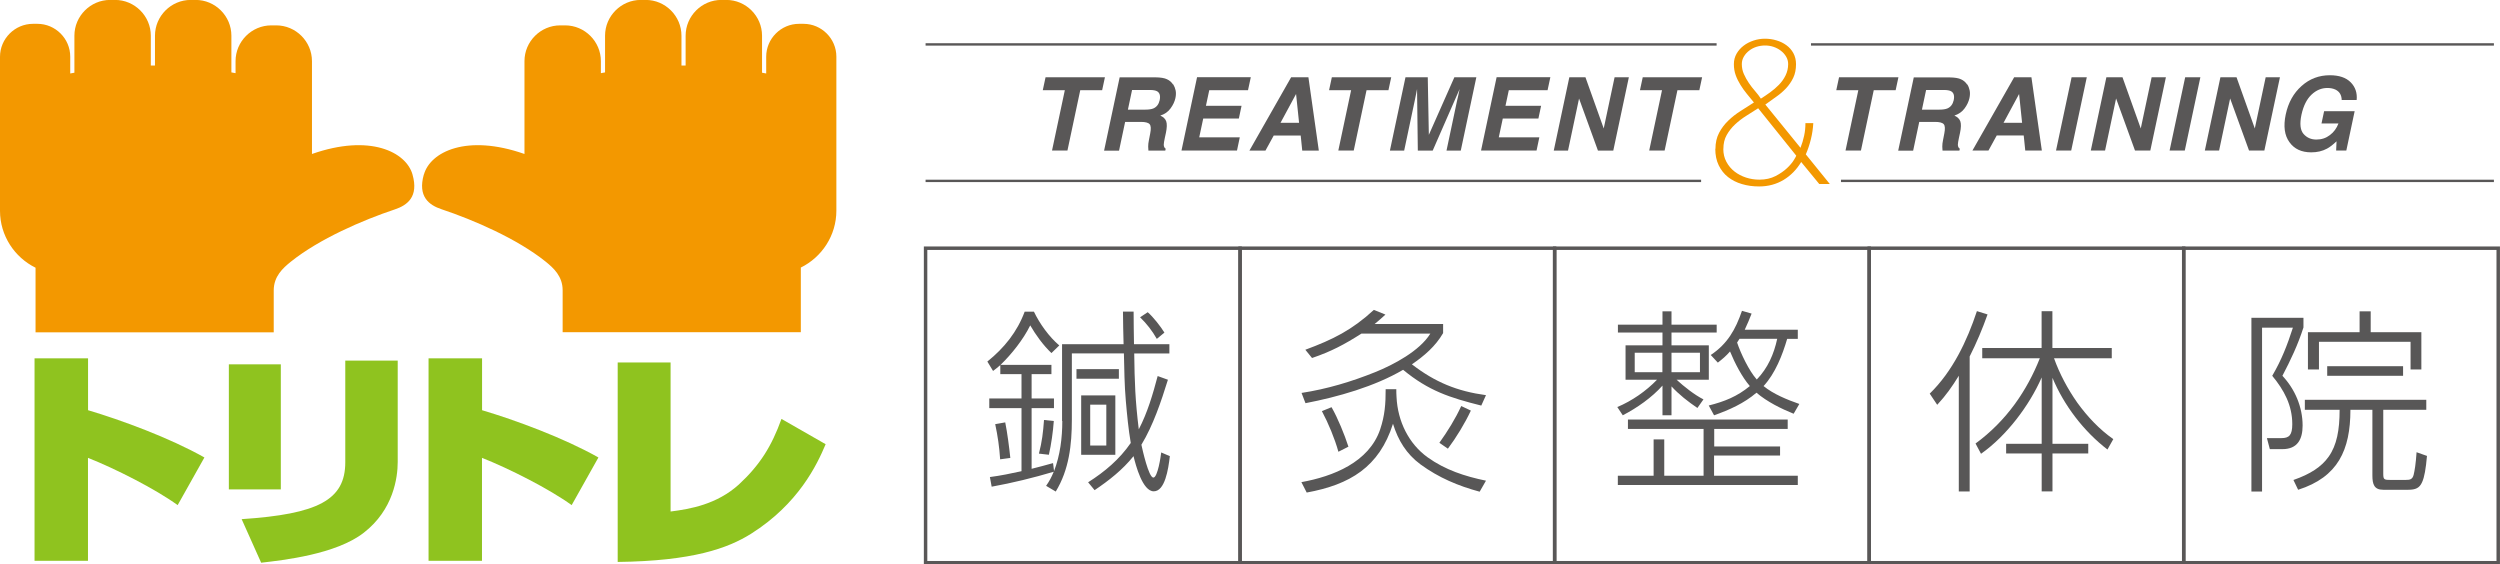 <?xml version="1.0" encoding="UTF-8"?>
<svg id="_レイヤー_2" data-name="レイヤー 2" xmlns="http://www.w3.org/2000/svg" viewBox="0 0 324.23 73.2">
  <defs>
    <style>
      .cls-1 {
        fill: #595757;
      }

      .cls-2 {
        stroke-width: .45px;
      }

      .cls-2, .cls-3 {
        fill: none;
        stroke: #595757;
        stroke-miterlimit: 10;
      }

      .cls-3 {
        stroke-width: .31px;
      }

      .cls-4 {
        fill: #8fc31f;
      }

      .cls-5 {
        fill: #585757;
      }

      .cls-6 {
        fill: #f39800;
      }
    </style>
  </defs>
  <g id="_レイヤー_1-2" data-name="レイヤー 1">
    <g>
      <g>
        <g>
          <path class="cls-4" d="M11.42,46.48v6.72c4.34,1.29,10.59,3.59,15.09,6.13l-3.47,6.18c-2.88-2.09-8.13-4.75-11.63-6.13v13.35h-6.93v-26.26h6.93Z"/>
          <path class="cls-4" d="M36.42,63.47h-6.74v-16.22h6.74v16.22ZM51.58,59.92c0,2-.55,6.19-4.4,9.17-3.6,2.81-10.46,3.56-13.31,3.89l-2.53-5.65c9.91-.66,13.44-2.48,13.44-7.38v-13.18h6.8v13.15Z"/>
          <path class="cls-4" d="M62.52,46.48v6.72c4.34,1.29,10.59,3.59,15.09,6.13l-3.47,6.18c-2.88-2.09-8.13-4.75-11.63-6.13v13.35h-6.93v-26.26h6.93Z"/>
          <path class="cls-4" d="M86.97,66.34c2.59-.33,5.99-.93,8.84-3.49,2.75-2.54,4.27-4.99,5.54-8.52l5.73,3.28c-1.13,2.69-3.53,7.74-9.68,11.62-3.01,1.88-7.55,3.53-17.29,3.65v-25.87h6.86v19.33Z"/>
        </g>
        <path class="cls-6" d="M53.5,22.63c-.83-2.92-5.52-5.3-13.04-2.66V7.93c0-2.55-2.09-4.64-4.64-4.64h-.63c-2.55,0-4.64,2.09-4.64,4.64v1.56c-.18-.03-.36-.06-.54-.1v-4.76c0-2.55-2.09-4.64-4.64-4.64h-.63c-2.55,0-4.64,2.09-4.64,4.64v3.87c-.08,0-.16,0-.25,0-.1,0-.19,0-.29,0v-3.87c0-2.55-2.09-4.64-4.64-4.64h-.63c-2.55,0-4.64,2.09-4.64,4.64v4.8c-.18.03-.36.07-.54.1v-2.18c0-2.34-1.92-4.26-4.26-4.26h-.58C1.92,3.1,0,5.02,0,7.37v19.97c0,3.23,1.89,6.04,4.61,7.38v8.38h30.89v-5.43c0-1.83,1.18-2.89,2.22-3.73,3.68-2.95,9.31-5.39,13.48-6.78,1.63-.54,3.12-1.64,2.3-4.52Z"/>
        <path class="cls-6" d="M54.98,22.63c.82-2.92,5.52-5.3,13.04-2.66V7.93c0-2.55,2.09-4.64,4.64-4.64h.63c2.55,0,4.64,2.09,4.64,4.64v1.56c.18-.03.36-.06.54-.1v-4.76c0-2.55,2.09-4.64,4.64-4.64h.63c2.55,0,4.64,2.09,4.64,4.64v3.87c.08,0,.17,0,.25,0,.1,0,.19,0,.29,0v-3.87c0-2.55,2.09-4.64,4.64-4.64h.63c2.55,0,4.64,2.09,4.64,4.64v4.8c.18.03.36.07.54.1v-2.18c0-2.34,1.92-4.26,4.26-4.26h.58c2.34,0,4.26,1.92,4.26,4.26v19.97c0,3.23-1.89,6.04-4.61,7.38v8.38h-30.89v-5.43c0-1.83-1.18-2.89-2.22-3.73-3.68-2.95-9.31-5.39-13.48-6.78-1.63-.54-3.12-1.64-2.3-4.52Z"/>
      </g>
      <g>
        <g>
          <path class="cls-5" d="M137.74,54.6v-9.96h7.98c-.03-1.4-.08-2.83-.08-4.23h1.38c0,1.4.03,2.83.05,4.23h4.59v1.2h-4.56c.05,3.77.13,6.07.59,9.84,1.12-2.14,1.83-4.56,2.45-6.91l1.33.48c-.87,2.8-1.91,5.91-3.44,8.43.13.61.94,4.26,1.55,4.26.56,0,.97-2.78,1.02-3.26l1.12.48c-.2,1.73-.64,4.56-2.09,4.56s-2.34-3.39-2.62-4.56c-1.43,1.78-3.19,3.16-5.05,4.41l-.84-1.02c2.17-1.38,4.05-2.96,5.53-5.1-.31-1.81-.48-3.64-.64-5.45-.18-2.06-.2-4.1-.25-6.17h-6.75v8.59c0,3.26-.36,6.5-2.09,9.33l-1.25-.74c.46-.66.69-1.12.99-1.83-2.65.79-5.35,1.45-8.05,1.94l-.23-1.25c1.38-.18,2.75-.46,4.1-.76v-8.18h-4.18v-1.25h4.18v-3.16h-2.75v-1.17c-.38.33-.54.46-.94.76l-.74-1.22c2.19-1.76,3.87-3.85,4.84-6.47h1.2c.74,1.55,1.96,3.26,3.29,4.38l-1.02.99c-1.07-1.02-2.01-2.32-2.75-3.59-.89,1.81-2.4,3.72-3.85,5.12h6.6v1.2h-2.57v3.16h2.9v1.25h-2.9v7.87c.92-.23,1.86-.48,2.78-.74l.13,1.04c.79-2.06,1.07-4.31,1.07-6.5ZM131.04,59.39l-1.33.18c-.1-1.55-.31-3.03-.64-4.56l1.3-.23c.28,1.38.51,3.21.66,4.61ZM136.04,58.98l-1.3-.15c.41-1.58.54-2.75.66-4.36l1.27.13c-.1,1.4-.33,3.03-.64,4.38ZM145.11,47.87v1.25h-5.5v-1.25h5.5ZM144.65,51.28v7.7h-4.43v-7.7h4.43ZM141.39,57.78h2.09v-5.3h-2.09v5.3ZM151.02,43.13l-.99.82c-.59-1.04-1.3-1.96-2.17-2.8l.99-.66c.71.61,1.66,1.83,2.17,2.65Z"/>
          <path class="cls-5" d="M187.16,42.03v1.17c-.99,1.71-2.45,2.96-4.05,4.05,3.01,2.32,5.86,3.49,9.61,4l-.61,1.35c-4.08-1.02-6.83-1.91-10.14-4.64-3.69,2.17-8.46,3.52-12.66,4.33l-.51-1.33c3.31-.51,6.45-1.45,9.56-2.7,2.4-.97,5.76-2.75,7.14-4.99h-8.94c-2.19,1.4-3.92,2.32-6.4,3.16l-.87-1.07c3.59-1.33,6.04-2.55,8.89-5.17l1.5.61c-.46.41-.92.84-1.4,1.22h8.89ZM181.09,50.47c0,.41,0,.59.03,1.04.15,3.13,1.58,6.04,4.03,7.8,2.27,1.63,4.84,2.47,7.57,3.03l-.82,1.43c-2.8-.76-5.3-1.81-7.67-3.54-1.83-1.35-2.9-3.11-3.57-5.27-1.78,5.63-5.61,7.9-11.19,8.92l-.69-1.35c4.1-.74,8.77-2.57,10.22-6.85.61-1.83.71-3.31.71-5.2h1.38ZM174.88,57.93l-1.3.66c-.48-1.73-1.3-3.69-2.14-5.27l1.25-.51c.82,1.43,1.68,3.54,2.19,5.12ZM186.68,57.42c1.07-1.5,2.06-3.08,2.83-4.76l1.25.59c-.76,1.63-1.91,3.52-2.98,4.94l-1.1-.76Z"/>
          <path class="cls-5" d="M220.93,51.79l-.79,1.12c-1.17-.79-2.42-1.76-3.36-2.8v3.75h-1.17v-3.85c-1.38,1.55-3.31,2.9-5.15,3.85l-.71-1.07c1.89-.79,3.72-2.06,5.15-3.54h-4.08v-4.46h4.79v-1.66h-5.78v-1.02h5.78v-1.73h1.17v1.73h5.86v1.02h-5.86v1.66h4.84v4.46h-4.18c.97.89,2.32,1.96,3.49,2.55ZM230.84,59.08h-8.54v2.62h10.86v1.2h-23.34v-1.2h4.64v-4.71h1.38v4.71h5.1v-6.07h-9.81v-1.22h20.72v1.22h-9.53v2.27h8.54v1.17ZM212.01,45.75v2.52h3.59v-2.52h-3.59ZM216.78,45.75v2.52h3.69v-2.52h-3.69ZM233.16,42.75v1.2h-1.38c-.61,2.09-1.55,4.49-3.06,6.12,1.27,1.04,3.08,1.78,4.64,2.32l-.74,1.27c-1.63-.66-3.44-1.55-4.82-2.73-1.61,1.38-3.54,2.24-5.5,2.93l-.69-1.27c2.04-.51,3.69-1.17,5.33-2.52-1.04-1.2-1.96-3.01-2.57-4.49-.51.59-.97.97-1.58,1.45l-.92-.99c2.17-1.45,3.21-3.29,4.05-5.73l1.25.36c-.28.71-.56,1.4-.89,2.09h6.88ZM225.29,44.43c.48,1.43,1.55,3.67,2.55,4.79,1.43-1.48,2.22-3.29,2.65-5.28h-4.89c-.1.15-.2.31-.31.48Z"/>
          <path class="cls-5" d="M255.44,63.74h-1.4v-15.01c-.84,1.38-1.68,2.57-2.8,3.77l-.97-1.45c2.96-2.88,4.84-6.83,6.12-10.7l1.38.43c-.66,1.86-1.43,3.69-2.32,5.45v17.51ZM256.92,58.85l-.71-1.33c1.96-1.43,3.67-3.16,5.1-5.12,1.33-1.83,2.42-3.85,3.24-5.94h-7.47v-1.33h7.7v-4.77h1.4v4.77h7.7v1.33h-7.49c.71,1.99,1.76,3.97,3.03,5.78,1.33,1.83,2.88,3.47,4.66,4.71l-.76,1.35c-3.08-2.37-5.63-5.71-7.13-9.3v8.56h4.64v1.25h-4.64v4.92h-1.4v-4.92h-4.61v-1.25h4.61v-8.61c-1.61,3.67-4.56,7.57-7.85,9.89Z"/>
          <path class="cls-5" d="M298.74,41.22v1.25c-.71,2.22-1.66,4.23-2.73,6.27,1.63,1.73,2.62,4.05,2.62,6.45,0,1.78-.66,3.06-2.62,3.06h-1.63l-.38-1.43h1.89c.99,0,1.4-.38,1.4-1.81,0-2.45-1.07-4.43-2.6-6.27,1.22-2.09,1.94-3.95,2.68-6.24h-4v21.25h-1.38v-22.53h6.75ZM309.09,53.14v8.26c0,.76.08.84.84.84h2.11c.48,0,.84-.05.99-.66.13-.54.28-1.4.38-2.93l1.35.48c-.15,1.68-.33,2.75-.64,3.42-.33.74-.84.97-1.78.97h-3.26c-1.17,0-1.4-.71-1.4-1.86v-8.51h-2.85c0,2.62-.41,4.79-1.45,6.52-1.04,1.73-2.75,3.03-5.33,3.85l-.61-1.27c2.19-.76,3.64-1.71,4.56-3.01,1.07-1.5,1.43-3.49,1.43-6.09h-4.51v-1.3h15.75v1.3h-5.58ZM307.46,40.38v2.7h6.57v4.84h-1.4v-3.59h-11.88v3.59h-1.43v-4.84h6.7v-2.7h1.43ZM301.82,48.74v-1.25h9.84v1.25h-9.84Z"/>
        </g>
        <rect class="cls-2" x="160.83" y="32.19" width="40.79" height="40.79"/>
        <rect class="cls-2" x="201.63" y="32.19" width="40.79" height="40.79"/>
        <rect class="cls-2" x="120.04" y="32.19" width="40.79" height="40.79"/>
        <rect class="cls-2" x="283.21" y="32.19" width="40.79" height="40.79"/>
        <rect class="cls-2" x="242.42" y="32.19" width="40.79" height="40.79"/>
      </g>
      <g>
        <line class="cls-3" x1="120.04" y1="5.76" x2="222.63" y2="5.76"/>
        <line class="cls-3" x1="120.04" y1="23.46" x2="220.62" y2="23.46"/>
        <g>
          <path class="cls-1" d="M143.3,10.02l-.36,1.68h-2.84l-1.66,7.82h-2l1.66-7.82h-2.86l.36-1.68h7.7Z"/>
          <path class="cls-1" d="M152.15,10.93c.15.24.26.51.32.8.06.29.05.63-.03,1-.1.45-.31.9-.63,1.33-.32.44-.76.75-1.33.93.4.18.66.43.77.75.11.32.1.82-.04,1.49l-.14.64c-.09.43-.14.73-.14.88,0,.25.08.43.25.54l-.05.24h-2.19c-.02-.21-.03-.38-.03-.51,0-.27.03-.54.09-.82l.17-.88c.12-.61.1-1.01-.07-1.21-.17-.2-.55-.3-1.13-.3h-2.05l-.79,3.73h-1.94l2.02-9.51h4.66c.66.01,1.16.09,1.48.25.33.15.58.37.77.66ZM146.82,11.67l-.54,2.55h2.25c.45,0,.79-.05,1.04-.15.43-.18.71-.54.83-1.07.12-.58.01-.96-.33-1.16-.19-.11-.51-.17-.94-.17h-2.31Z"/>
          <path class="cls-1" d="M161.86,11.7h-5.03l-.43,2.02h4.62l-.35,1.65h-4.62l-.52,2.44h5.26l-.36,1.71h-7.2l2.02-9.51h6.97l-.36,1.68Z"/>
          <path class="cls-1" d="M167.45,10.02h2.24l1.35,9.51h-2.15l-.2-1.95h-3.5l-1.07,1.95h-2.08l5.41-9.51ZM166.07,15.93h2.41l-.39-3.74-2.02,3.74Z"/>
          <path class="cls-1" d="M180.43,10.02l-.36,1.68h-2.84l-1.66,7.82h-2l1.66-7.82h-2.86l.36-1.68h7.7Z"/>
          <path class="cls-1" d="M188.61,10.02h2.86l-2.02,9.51h-1.85l1.36-6.43c.04-.18.1-.44.18-.78.08-.33.13-.59.16-.77l-3.49,7.98h-1.93l-.1-7.98c-.03.18-.08.44-.15.77-.07.33-.12.59-.16.78l-1.36,6.43h-1.85l2.02-9.51h2.89l.14,7.47,3.31-7.47Z"/>
          <path class="cls-1" d="M200.71,11.7h-5.03l-.43,2.02h4.62l-.35,1.65h-4.62l-.52,2.44h5.26l-.36,1.71h-7.2l2.02-9.51h6.97l-.36,1.68Z"/>
          <path class="cls-1" d="M203.54,10.02h2.08l2.37,6.64,1.41-6.64h1.85l-2.02,9.51h-1.99l-2.45-6.75-1.43,6.75h-1.85l2.02-9.51Z"/>
          <path class="cls-1" d="M220.75,10.02l-.36,1.68h-2.84l-1.66,7.82h-2l1.66-7.82h-2.86l.36-1.68h7.7Z"/>
        </g>
        <line class="cls-3" x1="234.87" y1="5.76" x2="323.44" y2="5.76"/>
        <line class="cls-3" x1="238.76" y1="23.46" x2="323.44" y2="23.46"/>
        <g>
          <path class="cls-1" d="M246.21,10.02l-.36,1.68h-2.84l-1.66,7.82h-2l1.66-7.82h-2.86l.36-1.68h7.7Z"/>
          <path class="cls-1" d="M255.13,10.93c.16.24.26.51.32.8.06.29.05.63-.03,1-.1.45-.31.9-.63,1.33-.32.44-.76.74-1.32.93.4.18.66.43.77.75.11.32.1.82-.04,1.49l-.14.64c-.09.43-.14.73-.14.88,0,.25.08.43.25.54l-.05.24h-2.19c-.02-.21-.03-.38-.03-.51,0-.27.03-.54.09-.82l.17-.88c.12-.61.1-1.01-.07-1.21-.17-.2-.55-.3-1.13-.3h-2.05l-.79,3.73h-1.94l2.02-9.5h4.66c.66.01,1.16.09,1.48.25.33.15.58.37.77.66ZM249.8,11.67l-.54,2.55h2.25c.45,0,.79-.05,1.04-.15.43-.18.71-.54.83-1.07.12-.58.01-.96-.33-1.16-.19-.11-.51-.17-.94-.17h-2.31Z"/>
          <path class="cls-1" d="M261.22,10.02h2.24l1.35,9.5h-2.15l-.2-1.95h-3.5l-1.07,1.95h-2.08l5.41-9.5ZM259.84,15.93h2.41l-.39-3.74-2.02,3.74Z"/>
          <path class="cls-1" d="M268.62,19.52h-1.97l2.02-9.5h1.97l-2.02,9.5Z"/>
          <path class="cls-1" d="M273.19,10.02h2.08l2.37,6.64,1.41-6.64h1.85l-2.02,9.5h-1.99l-2.45-6.75-1.43,6.75h-1.85l2.02-9.5Z"/>
          <path class="cls-1" d="M283.35,19.52h-1.97l2.02-9.5h1.97l-2.02,9.5Z"/>
          <path class="cls-1" d="M287.98,10.02h2.08l2.37,6.64,1.41-6.64h1.85l-2.02,9.5h-1.99l-2.45-6.75-1.43,6.75h-1.85l2.02-9.5Z"/>
          <path class="cls-1" d="M303.7,12.98c-.01-.65-.28-1.1-.81-1.36-.3-.14-.65-.21-1.04-.21-.77,0-1.46.29-2.07.87-.61.58-1.05,1.45-1.3,2.61-.25,1.17-.15,2,.27,2.48.43.49.98.73,1.66.73s1.25-.19,1.76-.58c.51-.38.88-.89,1.11-1.51h-2.2l.34-1.59h3.96l-1.08,5.1h-1.32l.05-1.19c-.48.45-.89.77-1.24.95-.59.32-1.27.48-2.04.48-1.26,0-2.2-.44-2.82-1.31-.65-.88-.81-2.08-.49-3.6.33-1.54,1.01-2.77,2.06-3.7,1.04-.93,2.26-1.39,3.66-1.39,1.21,0,2.11.31,2.71.92.6.61.86,1.38.77,2.29h-1.95Z"/>
        </g>
        <path class="cls-6" d="M222.48,19.3c0-.79.16-1.48.47-2.07.31-.59.71-1.12,1.19-1.58.48-.47,1.02-.89,1.61-1.26.59-.38,1.16-.74,1.72-1.1-.31-.38-.61-.75-.91-1.11-.3-.37-.58-.75-.83-1.16-.25-.4-.46-.82-.62-1.26-.16-.44-.24-.92-.24-1.44s.12-.95.35-1.36c.23-.4.54-.75.91-1.03.37-.29.81-.51,1.29-.67.48-.16.98-.24,1.48-.24s1.02.07,1.5.22c.48.14.91.35,1.29.63.38.28.68.62.9,1.03.22.41.34.89.34,1.42,0,.68-.12,1.27-.36,1.77-.24.5-.55.95-.93,1.36-.38.4-.8.77-1.28,1.1-.47.33-.94.67-1.41,1.01l4.56,5.61c.2-.5.35-1.02.47-1.56.12-.54.17-1.08.17-1.64h1.02c-.04.7-.14,1.39-.31,2.08-.17.69-.39,1.35-.66,1.97l3.11,3.84h-1.37l-2.34-2.85c-.59.98-1.35,1.76-2.28,2.32-.93.56-1.99.85-3.17.85-.81,0-1.55-.1-2.24-.31-.69-.2-1.29-.51-1.8-.91-.51-.4-.91-.91-1.21-1.53-.3-.62-.44-1.33-.44-2.13ZM223.5,19.3c0,.63.13,1.19.4,1.69.27.5.62.92,1.06,1.26.44.34.94.6,1.49.78.55.18,1.13.27,1.72.27.81,0,1.51-.16,2.11-.47.6-.31,1.1-.66,1.49-1.03s.69-.73.89-1.06c.2-.33.3-.51.3-.55l-4.94-6.15c-.5.32-1.02.65-1.54.98-.53.33-1.01.7-1.45,1.11-.44.41-.8.87-1.09,1.38-.29.51-.43,1.11-.43,1.79ZM228.36,12.8c.39-.25.8-.52,1.21-.82.41-.3.79-.62,1.14-.98.35-.36.64-.76.86-1.21.22-.45.34-.94.34-1.48,0-.36-.09-.68-.27-.98-.18-.3-.41-.55-.69-.76-.28-.22-.6-.38-.95-.5-.36-.12-.72-.17-1.1-.17s-.74.06-1.1.17c-.36.12-.68.28-.95.5-.28.21-.51.47-.68.76-.18.3-.27.62-.27.98,0,.47.09.9.27,1.3.18.4.39.79.64,1.15.25.37.52.72.81,1.05.29.33.54.66.75.98Z"/>
      </g>
    </g>
  </g>
</svg>